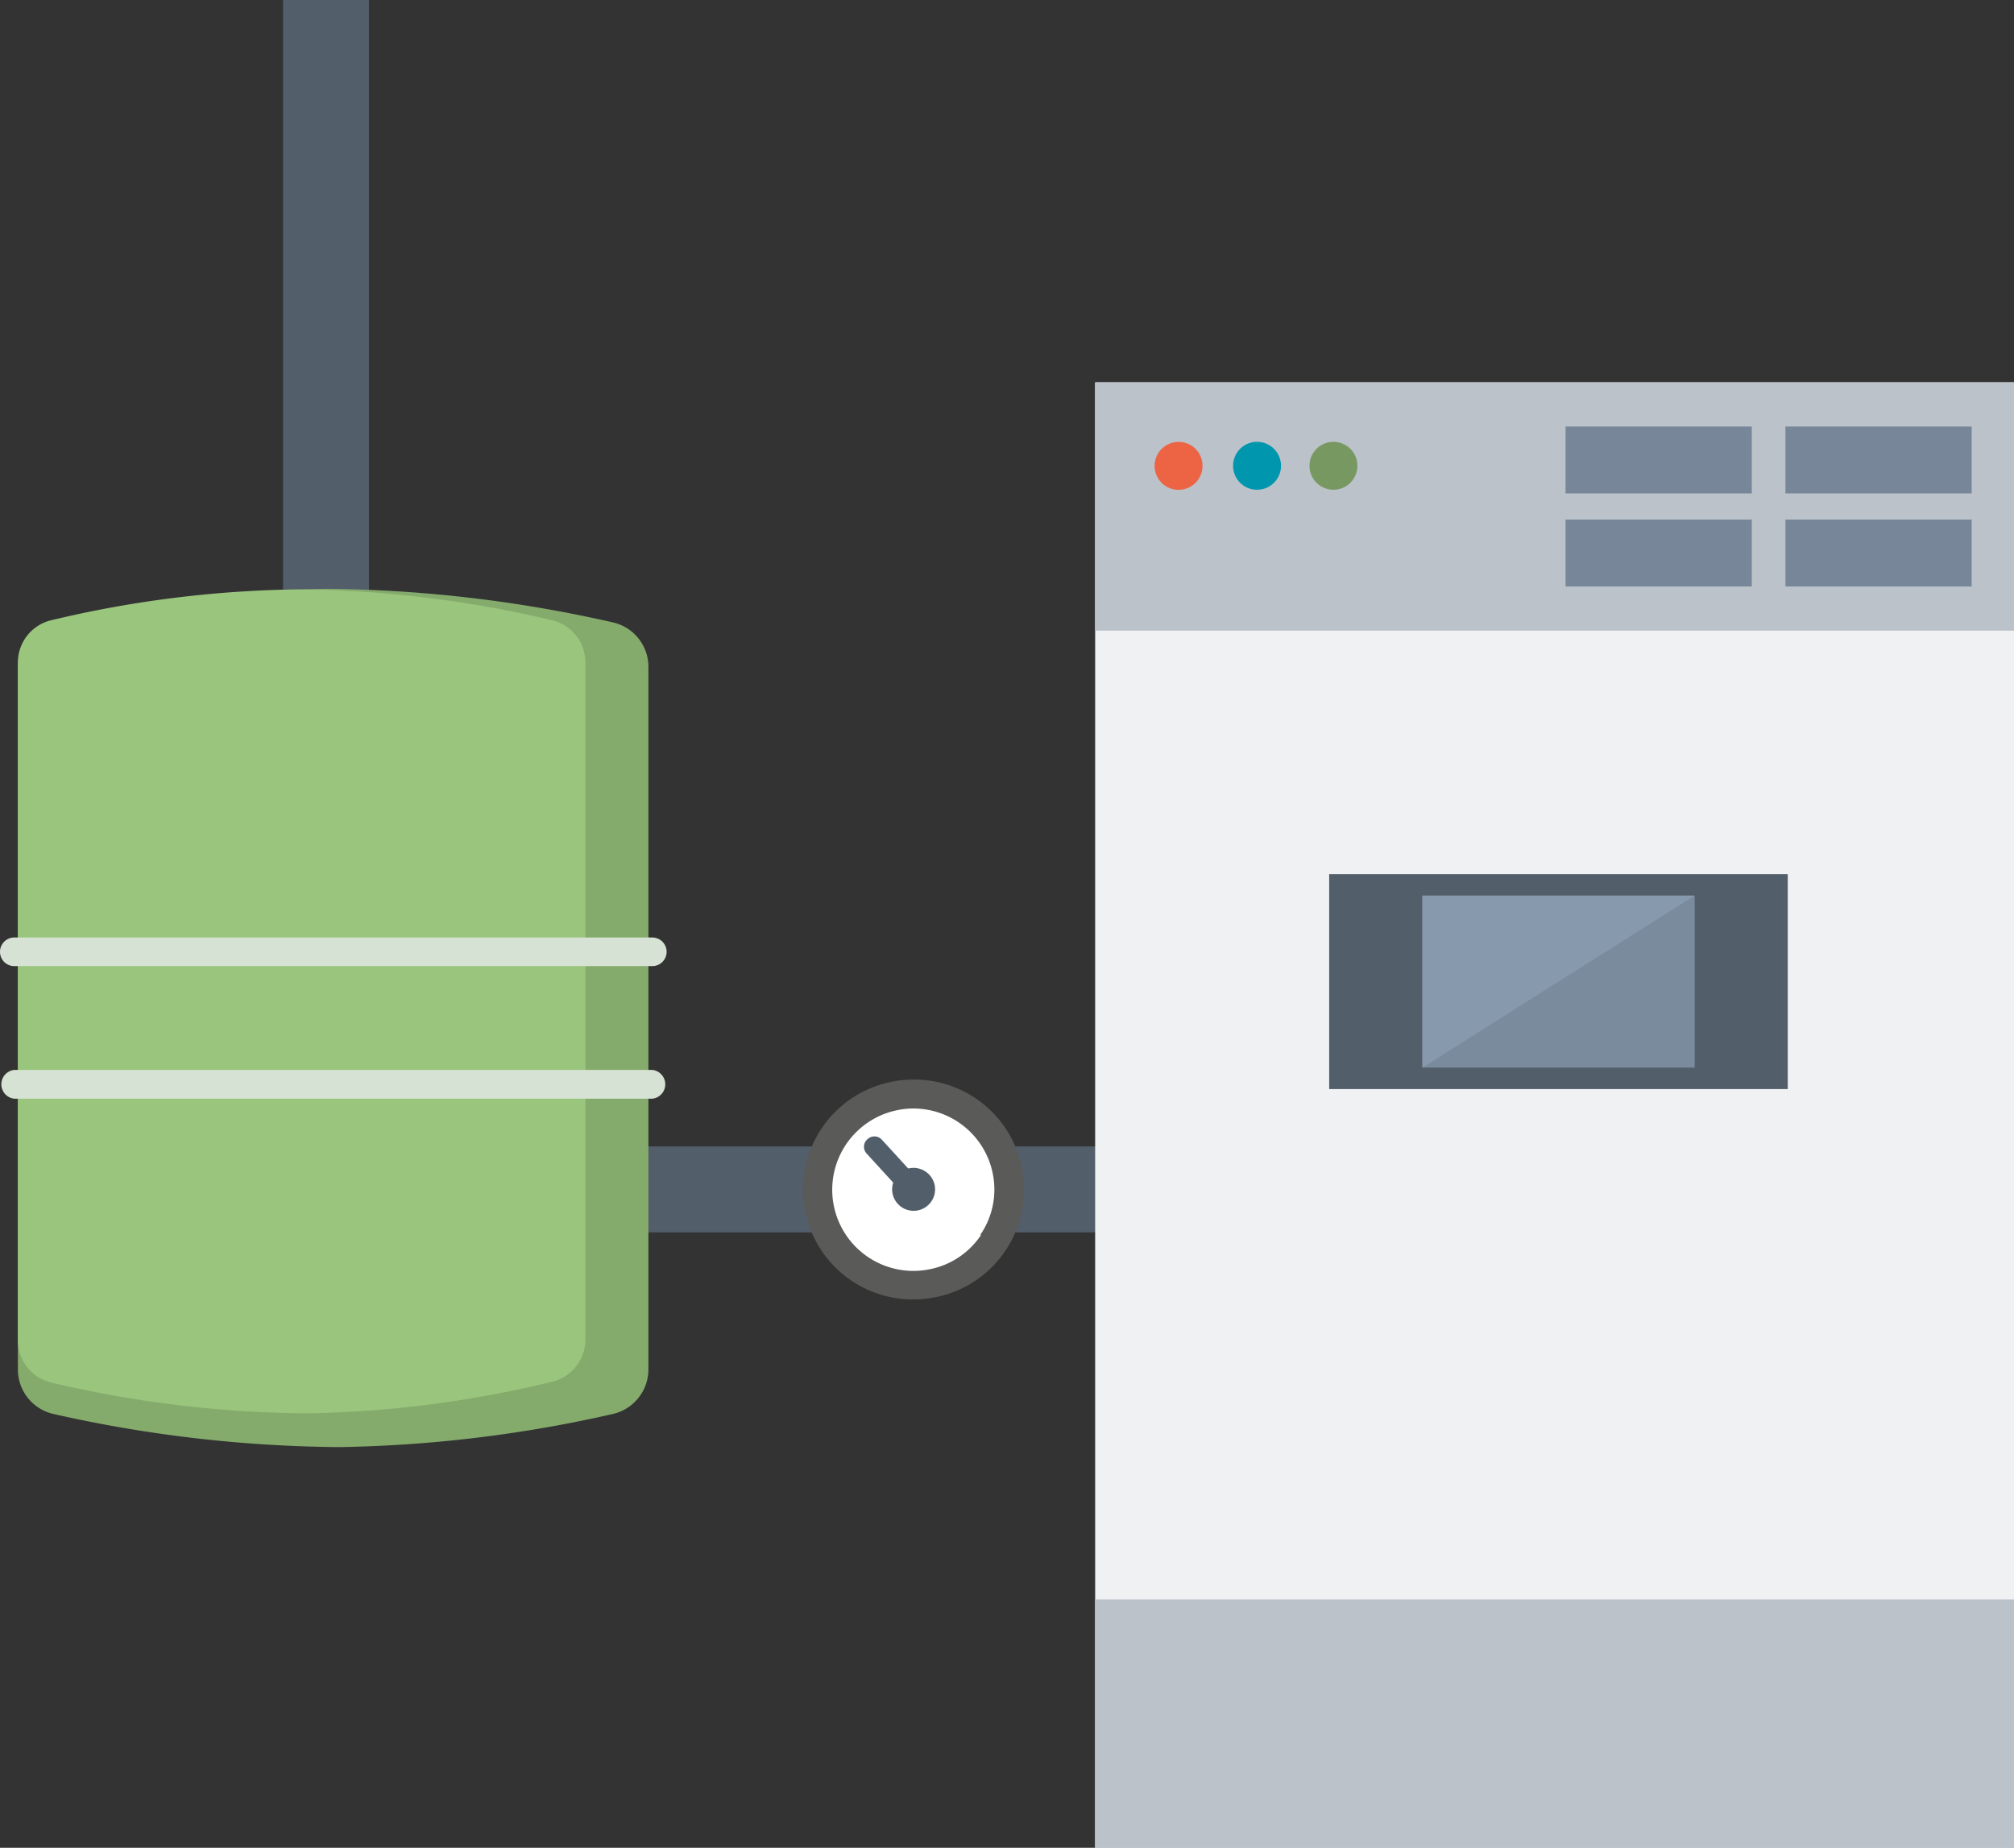 <svg xmlns="http://www.w3.org/2000/svg" viewBox="0 0 129.43 118.75"><rect x="0" y="0" width="129.43" height="118.75" fill="#333333" stroke="none"/><defs><style>.a{fill:#535e6b;}.b{fill:#eff1f3;}.c{fill:#bbc2ca;}.d{fill:#85ab6c;}.e{fill:#99c57d;}.f{fill:#d6e2d3;}.g{fill:#fff;}.h{fill:#5a5a59;}.i{fill:#7b8b9e;}.j{fill:#8799ad;}.k{fill:#778799;}.l{fill:#ec6444;}.m{fill:#0097ae;}.n{fill:#779961;}</style></defs><path class="a" d="M23.71,68.74V0H18.19V68.74A10.47,10.47,0,0,0,28.66,79.2H71.6V73.68H28.66A5,5,0,0,1,23.71,68.74Z"/><rect class="b" x="70.38" y="24.57" width="59.05" height="94.18"/><rect class="c" x="70.38" y="24.57" width="59.05" height="15.96"/><rect class="c" x="70.38" y="102.79" width="59.05" height="15.96"/><rect class="a" x="85.42" y="56.18" width="29.47" height="13.81"/><path class="d" d="M39.39,40A86.16,86.16,0,0,0,21,37.84,84.08,84.08,0,0,0,3.44,40a2.92,2.92,0,0,0-2.29,2.87V88a2.93,2.93,0,0,0,2.28,2.87A86,86,0,0,0,21.8,93a84.86,84.86,0,0,0,17.59-2.13A2.94,2.94,0,0,0,41.67,88V42.83A2.93,2.93,0,0,0,39.39,40Z"/><path class="e" d="M35.56,39.88a72.69,72.69,0,0,0-16.52-2,71.72,71.72,0,0,0-15.83,2,2.79,2.79,0,0,0-2.06,2.77V86.07A2.79,2.79,0,0,0,3.2,88.83a73.46,73.46,0,0,0,16.53,2,71.1,71.1,0,0,0,15.83-2.05,2.79,2.79,0,0,0,2.06-2.76V42.64A2.79,2.79,0,0,0,35.56,39.88Z"/><path class="f" d="M41.9,60.25H.92a.92.92,0,0,0,0,1.84h41a.92.92,0,0,0,0-1.84Z"/><path class="f" d="M41.9,68.76H.92a.93.93,0,0,0,0,1.85h41a.93.93,0,0,0,0-1.85Z"/><path class="g" d="M57.54,70.41a6.14,6.14,0,1,0,7.2,4.86A6.15,6.15,0,0,0,57.54,70.41Z"/><path class="h" d="M58.72,69.38a6.79,6.79,0,0,0-1.35.13,7.06,7.06,0,0,0,1.33,14,6.79,6.79,0,0,0,1.35-.13,7.06,7.06,0,0,0-1.33-14Zm4.32,10a5.16,5.16,0,0,1-3.34,2.2,5.21,5.21,0,0,1-2-10.24,4.85,4.85,0,0,1,1-.1,5.21,5.21,0,0,1,5.11,4.23A5.15,5.15,0,0,1,63,79.36Z"/><path class="a" d="M58.45,75.08a1.38,1.38,0,1,0,1.62,1.1A1.39,1.39,0,0,0,58.45,75.08Z"/><path class="a" d="M56.65,73.22a.65.65,0,0,0-.91,0,.64.64,0,0,0-.05.91l2.54,2.78a.65.65,0,1,0,1-.87Z"/><rect class="i" x="91.41" y="57.56" width="17.5" height="11.05"/><polygon class="j" points="91.41 68.61 108.9 57.56 91.41 57.56 91.41 68.61"/><rect class="k" x="100.61" y="27.41" width="11.97" height="4.3"/><rect class="k" x="114.74" y="27.41" width="11.97" height="4.3"/><rect class="k" x="100.61" y="33.39" width="11.97" height="4.3"/><rect class="k" x="114.74" y="33.39" width="11.97" height="4.3"/><path class="l" d="M75.75,28.4a1.54,1.54,0,1,0,1.53,1.53A1.53,1.53,0,0,0,75.75,28.4Z"/><path class="m" d="M80.66,28.4a1.54,1.54,0,0,0,0,3.07,1.54,1.54,0,1,0,0-3.07Z"/><path class="n" d="M85.57,28.4a1.54,1.54,0,0,0,0,3.07,1.54,1.54,0,1,0,0-3.07Z"/></svg>